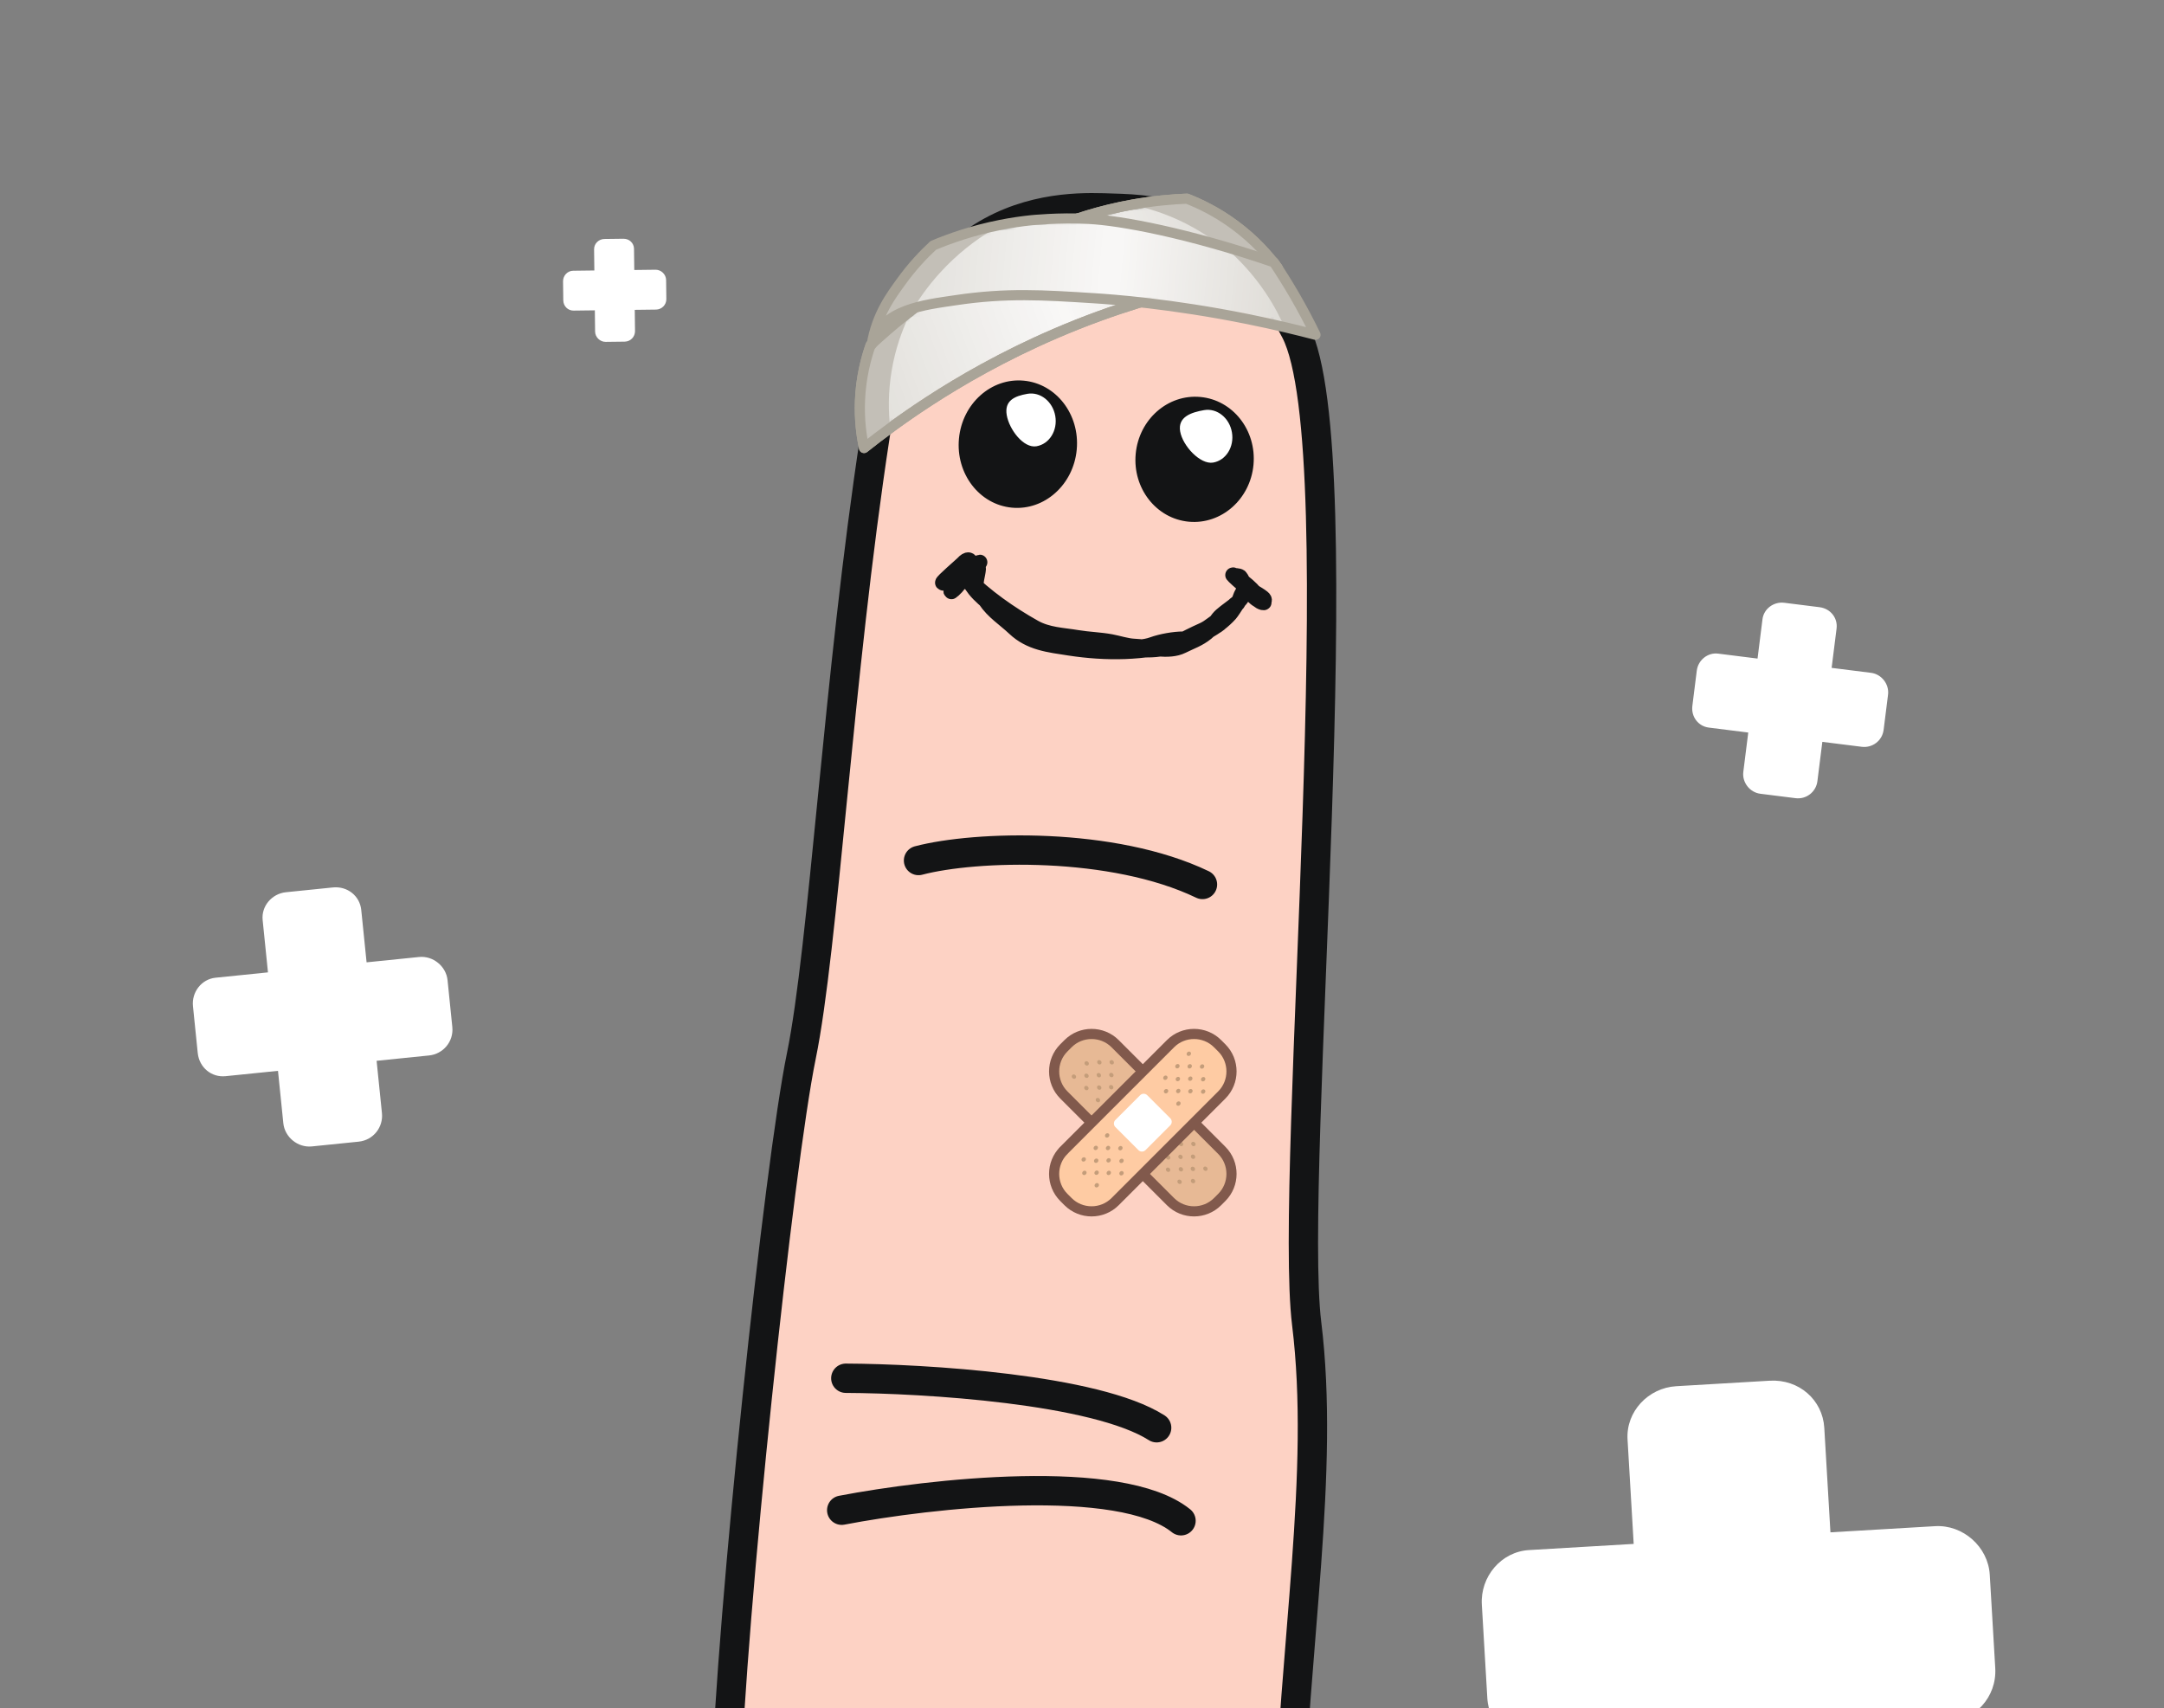 <svg width="427" height="337" viewBox="0 0 427 337" fill="none" xmlns="http://www.w3.org/2000/svg">
<rect x="0" y="0" width="427" height="337" fill="#808080" stroke="none"/>
<g clip-path="url(#clip0_494_304)">
<path fill-rule="evenodd" clip-rule="evenodd" d="M56.425 176.036L65.671 175.094C68.57 174.799 71.002 176.779 71.282 179.535L72.335 189.869L82.686 188.815C85.446 188.534 88.03 190.638 88.311 193.393L89.251 202.624C89.545 205.518 87.424 207.961 84.664 208.242L74.313 209.296L75.365 219.63C75.645 222.385 73.677 224.953 70.778 225.248L61.532 226.189C58.771 226.47 56.187 224.366 55.906 221.611L54.854 211.277L44.504 212.331C41.744 212.612 39.311 210.634 39.016 207.739L38.076 198.508C37.796 195.753 39.766 193.185 42.526 192.904L52.876 191.85L51.824 181.516C51.544 178.761 53.665 176.317 56.425 176.036Z" fill="white"/>
<path fill-rule="evenodd" clip-rule="evenodd" d="M352.077 118.927L359.024 119.799C361.201 120.073 362.652 121.937 362.392 124.008L361.417 131.772L369.193 132.748C371.267 133.009 372.808 134.99 372.548 137.06L371.677 143.995C371.404 146.169 369.434 147.604 367.36 147.343L359.584 146.367L358.609 154.13C358.349 156.2 356.47 157.752 354.292 157.479L347.345 156.606C345.272 156.346 343.73 154.364 343.99 152.294L344.965 144.531L337.189 143.554C335.116 143.294 333.664 141.43 333.938 139.256L334.808 132.321C335.068 130.251 336.949 128.699 339.022 128.959L346.798 129.936L347.773 122.172C348.033 120.102 350.003 118.667 352.077 118.927Z" fill="white"/>
<path fill-rule="evenodd" clip-rule="evenodd" d="M330.751 273.499L349.199 272.413C354.982 272.073 359.645 276.212 359.968 281.712L361.181 302.329L381.833 301.114C387.341 300.79 392.296 305.189 392.619 310.686L393.703 329.103C394.042 334.876 389.621 339.55 384.114 339.874L363.462 341.089L364.675 361.706C364.998 367.204 360.869 372.137 355.086 372.477L336.638 373.563C331.131 373.887 326.176 369.488 325.852 363.991L324.639 343.373L303.989 344.588C298.482 344.912 293.817 340.775 293.477 335L292.394 316.583C292.07 311.086 296.202 306.152 301.709 305.828L322.359 304.613L321.146 283.996C320.822 278.499 325.243 273.823 330.751 273.499Z" fill="white"/>
<path fill-rule="evenodd" clip-rule="evenodd" d="M119.268 47.148L123.011 47.102C124.185 47.088 125.089 47.969 125.103 49.085L125.154 53.269L129.345 53.217C130.462 53.203 131.423 54.14 131.437 55.255L131.483 58.992C131.497 60.164 130.559 61.068 129.441 61.082L125.251 61.133L125.302 65.316C125.316 66.432 124.434 67.391 123.261 67.406L119.518 67.451C118.4 67.465 117.439 66.528 117.425 65.413L117.374 61.23L113.184 61.281C112.067 61.295 111.162 60.414 111.147 59.242L111.101 55.505C111.088 54.39 111.97 53.431 113.087 53.417L117.277 53.365L117.226 49.182C117.212 48.067 118.151 47.162 119.268 47.148Z" fill="white"/>
<path d="M257.828 261.104C261.462 290.589 255.346 324.047 254.138 362.895L143.184 353.537C144.289 317.994 153.728 229.736 158.116 208.361C162.504 186.986 165.415 133.297 172.679 85.949C179.943 38.601 210.901 40.805 219.58 41.075C228.259 41.345 243.551 41.821 255.643 65.363C267.735 88.906 254.195 231.62 257.828 261.104Z" fill="#FDD2C4"/>
<path d="M166.085 297.965C183.425 294.643 221.092 290.409 233.037 300.047M166.894 271.928C182.337 271.994 216.223 274.041 228.23 281.696M181.242 169.781C192.473 166.82 219.593 166.014 237.271 174.506M254.138 362.895C255.346 324.047 261.462 290.589 257.828 261.104C254.195 231.62 267.735 88.906 255.643 65.363C243.551 41.821 228.259 41.345 219.58 41.075C210.901 40.805 179.943 38.601 172.679 85.949C165.415 133.297 162.504 186.986 158.116 208.361C153.728 229.736 144.289 317.994 143.184 353.537L254.138 362.895Z" stroke="#131415" stroke-width="5.789" stroke-linecap="round"/>
<mask id="mask0_494_304" style="mask-type:luminance" maskUnits="userSpaceOnUse" x="168" y="33" width="86" height="63">
<path d="M173.902 33.531L253.24 40.975L248.105 95.694L168.768 88.25L173.902 33.531Z" fill="white"/>
</mask>
<g mask="url(#mask0_494_304)">
<mask id="mask1_494_304" style="mask-type:luminance" maskUnits="userSpaceOnUse" x="169" y="39" width="84" height="50">
<path d="M170.493 88.387C169.978 85.986 169.544 82.819 169.687 79.105C169.865 74.506 170.862 70.734 171.787 68.098C180.487 60.009 188.843 54.631 195.136 51.151C201.747 47.494 210.691 42.645 223.422 40.368C227.797 39.585 231.524 39.302 234.209 39.196C236.783 40.2 240.113 41.798 243.589 44.359C247.59 47.307 250.339 50.467 252.112 52.861C248.669 53.543 243.922 54.557 238.321 55.994C229.952 58.141 220.237 60.634 208.199 65.824C197.97 70.235 189.586 75.075 183.231 79.212C178.003 82.615 173.723 85.82 170.493 88.387Z" fill="white"/>
</mask>
<g mask="url(#mask1_494_304)">
<mask id="mask2_494_304" style="mask-type:luminance" maskUnits="userSpaceOnUse" x="169" y="39" width="84" height="50">
<path d="M170.493 88.387C169.978 85.986 169.544 82.819 169.687 79.105C169.865 74.506 170.862 70.734 171.787 68.098C180.487 60.009 188.843 54.631 195.136 51.151C201.747 47.494 210.691 42.645 223.422 40.368C227.797 39.585 231.524 39.302 234.209 39.196C236.783 40.2 240.113 41.798 243.589 44.359C247.59 47.307 250.339 50.467 252.112 52.861C248.669 53.543 243.922 54.557 238.321 55.994C229.952 58.141 220.237 60.634 208.199 65.824C197.97 70.235 189.586 75.075 183.231 79.212C178.003 82.615 173.723 85.82 170.493 88.387Z" fill="white"/>
</mask>
<g mask="url(#mask2_494_304)">
<path d="M151.322 41.854L180.699 120.759L270.484 87.332L241.107 8.427L151.322 41.854Z" fill="url(#paint0_linear_494_304)"/>
</g>
</g>
</g>
<path d="M170.493 88.389C169.978 85.988 169.545 82.821 169.688 79.107C169.865 74.508 170.862 70.736 171.788 68.1C180.488 60.011 188.843 54.633 195.137 51.152C201.748 47.496 210.692 42.647 223.423 40.37C227.798 39.587 231.524 39.304 234.21 39.198C236.784 40.202 240.114 41.8 243.589 44.361C247.59 47.309 250.34 50.469 252.113 52.863C248.67 53.545 243.922 54.559 238.322 55.996C229.952 58.143 220.238 60.636 208.199 65.826C197.971 70.237 189.587 75.076 183.232 79.213C178.003 82.617 173.723 85.822 170.493 88.389Z" stroke="#A9A498" stroke-width="2.002" stroke-miterlimit="10" stroke-linejoin="round"/>
<path d="M243.204 50.485C241.311 48.756 238.759 46.745 235.495 44.914C231.367 42.599 227.528 41.373 224.642 40.695C227.611 40.242 230.58 39.789 233.549 39.335C236.102 40.334 239.499 41.979 243.015 44.705C245.9 46.943 248.031 49.261 249.542 51.171C247.429 50.942 245.317 50.714 243.204 50.485Z" fill="#C3BFB7"/>
<path d="M175.643 84.297C175.323 81.46 175.181 77.504 175.981 72.897C176.708 68.706 177.982 65.309 179.118 62.856C176.559 64.78 174.001 66.705 171.442 68.629C170.861 71.123 170.345 74.313 170.286 78.033C170.226 81.778 170.647 85.003 171.153 87.524C172.65 86.449 174.146 85.373 175.643 84.297Z" fill="#C3BFB7"/>
<path d="M170.493 88.389C169.978 85.988 169.545 82.821 169.688 79.107C169.865 74.508 170.862 70.736 171.788 68.1C180.488 60.011 188.843 54.633 195.137 51.152C201.748 47.496 210.692 42.647 223.423 40.37C227.798 39.587 231.524 39.304 234.21 39.198C236.784 40.202 240.114 41.8 243.589 44.361C247.59 47.309 250.34 50.469 252.113 52.863C248.67 53.545 243.922 54.559 238.322 55.996C229.952 58.143 220.238 60.636 208.199 65.826C197.971 70.237 189.587 75.076 183.232 79.213C178.003 82.617 173.723 85.822 170.493 88.389Z" stroke="#A9A498" stroke-width="2.002" stroke-miterlimit="10" stroke-linejoin="round"/>
<mask id="mask3_494_304" style="mask-type:luminance" maskUnits="userSpaceOnUse" x="173" y="39" width="89" height="32">
<path d="M175.697 39.474L261.333 47.509L259.151 70.765L173.515 62.73L175.697 39.474Z" fill="white"/>
</mask>
<g mask="url(#mask3_494_304)">
<mask id="mask4_494_304" style="mask-type:luminance" maskUnits="userSpaceOnUse" x="173" y="43" width="87" height="24">
<path d="M173.547 62.708C174.57 60.602 175.933 58.189 177.749 55.662C179.936 52.621 182.193 50.232 184.158 48.416C187.387 47.062 191.876 45.467 197.388 44.376C199.533 43.951 201.548 43.659 203.415 43.462C203.415 43.462 208.773 42.889 214.807 43.185C221.035 43.491 234.464 45.962 251.364 51.754C252.727 53.784 254.109 55.979 255.478 58.341C257.028 61.015 258.387 63.599 259.578 66.056C256.237 65.18 251.688 64.064 246.251 62.965C231.087 59.9 219.445 59.069 215.884 58.843C205.851 58.205 198.524 57.739 188.595 59.226C182.298 60.17 177.15 61.57 173.547 62.708Z" fill="white"/>
</mask>
<g mask="url(#mask4_494_304)">
<mask id="mask5_494_304" style="mask-type:luminance" maskUnits="userSpaceOnUse" x="173" y="43" width="87" height="24">
<path d="M173.549 62.709C174.572 60.603 175.935 58.19 177.751 55.663C179.937 52.622 182.195 50.233 184.16 48.417C187.389 47.063 191.878 45.468 197.39 44.377C199.535 43.952 201.55 43.66 203.417 43.462C203.417 43.462 208.775 42.89 214.809 43.186C221.037 43.492 234.466 45.963 251.366 51.755C252.729 53.785 254.111 55.98 255.48 58.342C257.03 61.016 258.389 63.6 259.58 66.057C256.239 65.181 251.69 64.065 246.253 62.966C231.089 59.901 219.447 59.07 215.886 58.844C205.852 58.206 198.526 57.74 188.597 59.227C182.3 60.171 177.152 61.571 173.549 62.709Z" fill="white"/>
</mask>
<g mask="url(#mask5_494_304)">
<path d="M175.75 39.243L173.548 62.709L259.14 70.74L261.342 47.274L175.75 39.243Z" fill="url(#paint1_linear_494_304)"/>
</g>
</g>
</g>
<path d="M253.734 65.192C252.802 62.983 251.498 60.395 249.663 57.676C247.178 53.995 244.513 51.25 242.309 49.303C245.294 49.979 248.279 50.656 251.264 51.332C253.886 56.212 256.507 61.092 259.128 65.972C257.33 65.712 255.532 65.452 253.734 65.192Z" fill="#C3BFB7"/>
<path d="M180.005 61.201C181.319 58.996 183.089 56.446 185.451 53.846C188.934 50.011 192.508 47.387 195.33 45.643C191.888 46.451 188.446 47.259 185.003 48.068C183.315 49.306 181.267 51.057 179.269 53.449C176.68 56.548 174.438 61.245 173.5 63.5C175.441 63.286 178.064 61.415 180.005 61.201Z" fill="#C3BFB7"/>
<path d="M172 68C173 62 175.933 58.188 177.749 55.662C179.935 52.621 182.193 50.231 184.158 48.416C187.387 47.062 191.875 45.467 197.388 44.376C199.532 43.951 201.548 43.659 203.415 43.461C203.415 43.461 208.773 42.889 214.806 43.185C221.035 43.491 234.464 45.962 251.364 51.754C252.727 53.784 254.109 55.979 255.478 58.34C257.028 61.014 258.387 63.599 259.578 66.056C256.237 65.18 251.688 64.064 246.251 62.965C231.087 59.899 219.445 59.069 215.884 58.843C205.85 58.204 198.524 57.739 188.594 59.226C182.298 60.169 174 61 172 68Z" stroke="#A9A498" stroke-width="2.002" stroke-miterlimit="10" stroke-linejoin="round"/>
<ellipse cx="11.668" cy="12.355" rx="11.668" ry="12.355" transform="matrix(-0.996 -0.092 -0.092 0.996 248.475 79.395)" fill="#131415"/>
<path d="M232.867 85.106C233.357 87.964 236.832 91.701 239.372 91.266C241.913 90.83 243.575 88.16 243.085 85.302C242.595 82.444 240.138 80.48 237.597 80.916C235.057 81.351 232.377 82.248 232.867 85.106Z" fill="white"/>
<ellipse cx="11.668" cy="12.579" rx="11.668" ry="12.579" transform="matrix(-0.996 -0.092 -0.092 0.996 213.619 76.178)" fill="#131415"/>
<path d="M198.649 81.901C199.14 84.759 201.976 88.483 204.517 88.048C207.057 87.612 208.719 84.942 208.229 82.084C207.739 79.226 205.282 77.262 202.742 77.698C200.201 78.134 198.159 79.043 198.649 81.901Z" fill="white"/>
<path fill-rule="evenodd" clip-rule="evenodd" d="M210.624 207.454L211.454 206.624C213.619 204.459 217.162 204.459 219.328 206.624L240.375 227.672C242.541 229.837 242.541 233.38 240.375 235.546L239.546 236.375C237.38 238.541 233.837 238.541 231.672 236.375L210.624 215.328C208.459 213.162 208.459 209.619 210.624 207.454Z" fill="#FECBA3"/>
<path fill-rule="evenodd" clip-rule="evenodd" d="M211.582 212.094C211.741 211.934 212.015 211.951 212.195 212.131C212.375 212.311 212.391 212.585 212.232 212.744C212.074 212.904 211.799 212.887 211.619 212.707C211.439 212.527 211.423 212.253 211.582 212.094Z" fill="#C49D7A"/>
<path fill-rule="evenodd" clip-rule="evenodd" d="M214.097 209.481C214.257 209.322 214.53 209.339 214.71 209.519C214.89 209.699 214.906 209.973 214.748 210.132C214.589 210.291 214.315 210.274 214.135 210.095C213.955 209.915 213.939 209.641 214.097 209.481Z" fill="#C49D7A"/>
<path fill-rule="evenodd" clip-rule="evenodd" d="M214.06 211.922C214.219 211.762 214.493 211.779 214.673 211.959C214.853 212.139 214.869 212.413 214.711 212.573C214.552 212.732 214.278 212.715 214.098 212.535C213.918 212.355 213.902 212.081 214.06 211.922Z" fill="#C49D7A"/>
<path fill-rule="evenodd" clip-rule="evenodd" d="M214.041 214.345C214.2 214.185 214.474 214.202 214.654 214.382C214.834 214.562 214.85 214.836 214.691 214.995C214.532 215.155 214.258 215.138 214.078 214.958C213.898 214.778 213.882 214.504 214.041 214.345Z" fill="#C49D7A"/>
<path fill-rule="evenodd" clip-rule="evenodd" d="M216.314 216.723C216.473 216.563 216.747 216.58 216.927 216.76C217.107 216.94 217.123 217.214 216.965 217.373C216.806 217.533 216.531 217.516 216.352 217.336C216.172 217.156 216.156 216.882 216.314 216.723Z" fill="#C49D7A"/>
<path fill-rule="evenodd" clip-rule="evenodd" d="M216.57 214.258C216.729 214.098 217.003 214.115 217.183 214.295C217.363 214.475 217.379 214.749 217.221 214.908C217.061 215.068 216.787 215.051 216.607 214.871C216.427 214.691 216.411 214.417 216.57 214.258Z" fill="#C49D7A"/>
<path fill-rule="evenodd" clip-rule="evenodd" d="M216.496 211.811C216.655 211.652 216.929 211.669 217.109 211.849C217.289 212.029 217.305 212.303 217.146 212.462C216.987 212.622 216.713 212.605 216.533 212.425C216.353 212.245 216.337 211.971 216.496 211.811Z" fill="#C49D7A"/>
<path fill-rule="evenodd" clip-rule="evenodd" d="M216.599 209.264C216.758 209.104 217.032 209.121 217.212 209.301C217.392 209.481 217.408 209.755 217.25 209.914C217.091 210.074 216.817 210.057 216.637 209.877C216.457 209.697 216.441 209.423 216.599 209.264Z" fill="#C49D7A"/>
<path fill-rule="evenodd" clip-rule="evenodd" d="M219.041 209.265C219.2 209.105 219.474 209.122 219.654 209.302C219.834 209.482 219.85 209.756 219.691 209.915C219.533 210.075 219.258 210.058 219.078 209.878C218.898 209.698 218.882 209.424 219.041 209.265Z" fill="#C49D7A"/>
<path fill-rule="evenodd" clip-rule="evenodd" d="M218.972 211.777C219.132 211.618 219.405 211.635 219.585 211.815C219.765 211.995 219.781 212.269 219.623 212.428C219.464 212.587 219.19 212.57 219.01 212.39C218.83 212.21 218.814 211.937 218.972 211.777Z" fill="#C49D7A"/>
<path fill-rule="evenodd" clip-rule="evenodd" d="M218.933 214.18C219.092 214.02 219.366 214.037 219.546 214.217C219.726 214.397 219.742 214.671 219.584 214.83C219.425 214.99 219.151 214.973 218.971 214.793C218.791 214.613 218.775 214.339 218.933 214.18Z" fill="#C49D7A"/>
<path fill-rule="evenodd" clip-rule="evenodd" d="M218.97 216.588C219.13 216.428 219.403 216.445 219.583 216.625C219.763 216.805 219.779 217.079 219.621 217.239C219.463 217.398 219.188 217.381 219.008 217.201C218.828 217.021 218.812 216.747 218.97 216.588Z" fill="#C49D7A"/>
<path fill-rule="evenodd" clip-rule="evenodd" d="M221.412 214.145C221.571 213.986 221.845 214.003 222.025 214.183C222.205 214.363 222.221 214.637 222.062 214.796C221.903 214.956 221.629 214.939 221.449 214.759C221.269 214.579 221.253 214.305 221.412 214.145Z" fill="#C49D7A"/>
<path fill-rule="evenodd" clip-rule="evenodd" d="M227.695 228.211C227.854 228.051 228.128 228.068 228.308 228.248C228.488 228.428 228.504 228.702 228.346 228.862C228.187 229.021 227.912 229.004 227.732 228.824C227.552 228.644 227.536 228.37 227.695 228.211Z" fill="#C49D7A"/>
<path fill-rule="evenodd" clip-rule="evenodd" d="M230.21 225.598C230.37 225.438 230.644 225.455 230.824 225.635C231.004 225.815 231.02 226.089 230.861 226.248C230.702 226.408 230.428 226.391 230.248 226.211C230.068 226.031 230.052 225.757 230.21 225.598Z" fill="#C49D7A"/>
<path fill-rule="evenodd" clip-rule="evenodd" d="M230.173 228.038C230.333 227.879 230.607 227.896 230.787 228.076C230.966 228.255 230.983 228.529 230.824 228.689C230.665 228.848 230.391 228.831 230.211 228.651C230.031 228.471 230.015 228.197 230.173 228.038Z" fill="#C49D7A"/>
<path fill-rule="evenodd" clip-rule="evenodd" d="M230.156 230.461C230.315 230.301 230.589 230.318 230.769 230.498C230.949 230.678 230.965 230.952 230.807 231.112C230.648 231.271 230.373 231.254 230.193 231.074C230.013 230.894 229.997 230.62 230.156 230.461Z" fill="#C49D7A"/>
<path fill-rule="evenodd" clip-rule="evenodd" d="M232.427 232.839C232.587 232.679 232.861 232.696 233.04 232.876C233.22 233.056 233.236 233.33 233.078 233.49C232.919 233.649 232.645 233.632 232.465 233.452C232.285 233.272 232.269 232.998 232.427 232.839Z" fill="#C49D7A"/>
<path fill-rule="evenodd" clip-rule="evenodd" d="M232.685 230.374C232.844 230.215 233.118 230.232 233.298 230.411C233.478 230.591 233.494 230.865 233.336 231.025C233.177 231.184 232.903 231.167 232.723 230.987C232.543 230.807 232.527 230.533 232.685 230.374Z" fill="#C49D7A"/>
<path fill-rule="evenodd" clip-rule="evenodd" d="M232.609 227.928C232.768 227.768 233.042 227.785 233.222 227.965C233.402 228.145 233.418 228.419 233.26 228.578C233.1 228.738 232.826 228.721 232.646 228.541C232.467 228.361 232.45 228.087 232.609 227.928Z" fill="#C49D7A"/>
<path fill-rule="evenodd" clip-rule="evenodd" d="M232.712 225.38C232.872 225.22 233.146 225.237 233.326 225.417C233.506 225.597 233.522 225.871 233.363 226.031C233.205 226.19 232.93 226.173 232.75 225.993C232.57 225.813 232.554 225.539 232.712 225.38Z" fill="#C49D7A"/>
<path fill-rule="evenodd" clip-rule="evenodd" d="M235.156 225.381C235.315 225.221 235.589 225.238 235.769 225.418C235.949 225.598 235.965 225.872 235.807 226.032C235.648 226.191 235.373 226.174 235.193 225.994C235.013 225.814 234.997 225.54 235.156 225.381Z" fill="#C49D7A"/>
<path fill-rule="evenodd" clip-rule="evenodd" d="M235.085 227.893C235.245 227.734 235.519 227.751 235.699 227.931C235.879 228.111 235.895 228.385 235.736 228.544C235.578 228.704 235.303 228.687 235.123 228.507C234.943 228.327 234.927 228.053 235.085 227.893Z" fill="#C49D7A"/>
<path fill-rule="evenodd" clip-rule="evenodd" d="M235.048 230.296C235.208 230.136 235.482 230.153 235.662 230.333C235.841 230.513 235.858 230.787 235.699 230.947C235.54 231.106 235.266 231.089 235.086 230.909C234.906 230.729 234.89 230.455 235.048 230.296Z" fill="#C49D7A"/>
<path fill-rule="evenodd" clip-rule="evenodd" d="M235.084 232.704C235.243 232.545 235.517 232.562 235.697 232.742C235.877 232.922 235.893 233.195 235.734 233.355C235.575 233.514 235.301 233.497 235.121 233.317C234.941 233.137 234.925 232.863 235.084 232.704Z" fill="#C49D7A"/>
<path fill-rule="evenodd" clip-rule="evenodd" d="M237.527 230.262C237.686 230.102 237.96 230.119 238.14 230.299C238.319 230.479 238.336 230.753 238.178 230.912C238.018 231.071 237.744 231.055 237.564 230.875C237.385 230.695 237.368 230.421 237.527 230.262Z" fill="#C49D7A"/>
<path fill-rule="evenodd" clip-rule="evenodd" d="M220.084 220.631L224.631 216.084C225.016 215.699 225.646 215.699 226.031 216.084L230.917 220.97C231.302 221.354 231.302 221.985 230.917 222.37L226.37 226.917C225.985 227.302 225.354 227.302 224.97 226.917L220.084 222.031C219.699 221.646 219.699 221.016 220.084 220.631Z" fill="#FFF8E1"/>
<path d="M210.747 205.917L209.917 206.747C207.361 209.303 207.361 213.479 209.917 216.035L230.965 237.083C233.52 239.639 237.697 239.639 240.253 237.083L241.083 236.253C243.639 233.697 243.639 229.52 241.083 226.965L220.035 205.917C217.479 203.361 213.303 203.361 210.747 205.917Z" fill="#E7B995" stroke="#81594C" stroke-width="2"/>
<path fill-rule="evenodd" clip-rule="evenodd" d="M211.582 212.094C211.741 211.934 212.015 211.951 212.195 212.131C212.375 212.311 212.391 212.585 212.232 212.744C212.074 212.904 211.799 212.887 211.619 212.707C211.439 212.527 211.423 212.253 211.582 212.094Z" fill="#C49D7A"/>
<path fill-rule="evenodd" clip-rule="evenodd" d="M214.097 209.481C214.257 209.322 214.53 209.339 214.71 209.519C214.89 209.699 214.906 209.973 214.748 210.132C214.589 210.291 214.315 210.274 214.135 210.095C213.955 209.915 213.939 209.641 214.097 209.481Z" fill="#C49D7A"/>
<path fill-rule="evenodd" clip-rule="evenodd" d="M214.06 211.922C214.219 211.762 214.493 211.779 214.673 211.959C214.853 212.139 214.869 212.413 214.711 212.573C214.552 212.732 214.278 212.715 214.098 212.535C213.918 212.355 213.902 212.081 214.06 211.922Z" fill="#C49D7A"/>
<path fill-rule="evenodd" clip-rule="evenodd" d="M214.041 214.345C214.2 214.185 214.474 214.202 214.654 214.382C214.834 214.562 214.85 214.836 214.691 214.995C214.532 215.155 214.258 215.138 214.078 214.958C213.898 214.778 213.882 214.504 214.041 214.345Z" fill="#C49D7A"/>
<path fill-rule="evenodd" clip-rule="evenodd" d="M216.314 216.723C216.473 216.563 216.747 216.58 216.927 216.76C217.107 216.94 217.123 217.214 216.965 217.373C216.806 217.533 216.531 217.516 216.352 217.336C216.172 217.156 216.156 216.882 216.314 216.723Z" fill="#C49D7A"/>
<path fill-rule="evenodd" clip-rule="evenodd" d="M216.57 214.258C216.729 214.098 217.003 214.115 217.183 214.295C217.363 214.475 217.379 214.749 217.221 214.908C217.061 215.068 216.787 215.051 216.607 214.871C216.427 214.691 216.411 214.417 216.57 214.258Z" fill="#C49D7A"/>
<path fill-rule="evenodd" clip-rule="evenodd" d="M216.496 211.811C216.655 211.652 216.929 211.669 217.109 211.849C217.289 212.029 217.305 212.303 217.146 212.462C216.987 212.622 216.713 212.605 216.533 212.425C216.353 212.245 216.337 211.971 216.496 211.811Z" fill="#C49D7A"/>
<path fill-rule="evenodd" clip-rule="evenodd" d="M216.599 209.264C216.758 209.104 217.032 209.121 217.212 209.301C217.392 209.481 217.408 209.755 217.25 209.914C217.091 210.074 216.817 210.057 216.637 209.877C216.457 209.697 216.441 209.423 216.599 209.264Z" fill="#C49D7A"/>
<path fill-rule="evenodd" clip-rule="evenodd" d="M219.041 209.265C219.2 209.105 219.474 209.122 219.654 209.302C219.834 209.482 219.85 209.756 219.691 209.915C219.533 210.075 219.258 210.058 219.078 209.878C218.898 209.698 218.882 209.424 219.041 209.265Z" fill="#C49D7A"/>
<path fill-rule="evenodd" clip-rule="evenodd" d="M218.972 211.777C219.132 211.618 219.405 211.635 219.585 211.815C219.765 211.995 219.781 212.269 219.623 212.428C219.464 212.587 219.19 212.57 219.01 212.39C218.83 212.21 218.814 211.937 218.972 211.777Z" fill="#C49D7A"/>
<path fill-rule="evenodd" clip-rule="evenodd" d="M218.933 214.18C219.092 214.02 219.366 214.037 219.546 214.217C219.726 214.397 219.742 214.671 219.584 214.83C219.425 214.99 219.151 214.973 218.971 214.793C218.791 214.613 218.775 214.339 218.933 214.18Z" fill="#C49D7A"/>
<path fill-rule="evenodd" clip-rule="evenodd" d="M218.97 216.588C219.13 216.428 219.403 216.445 219.583 216.625C219.763 216.805 219.779 217.079 219.621 217.239C219.463 217.398 219.188 217.381 219.008 217.201C218.828 217.021 218.812 216.747 218.97 216.588Z" fill="#C49D7A"/>
<path fill-rule="evenodd" clip-rule="evenodd" d="M221.412 214.145C221.571 213.986 221.845 214.003 222.025 214.183C222.205 214.363 222.221 214.637 222.062 214.796C221.903 214.956 221.629 214.939 221.449 214.759C221.269 214.579 221.253 214.305 221.412 214.145Z" fill="#C49D7A"/>
<path fill-rule="evenodd" clip-rule="evenodd" d="M227.695 228.211C227.854 228.051 228.128 228.068 228.308 228.248C228.488 228.428 228.504 228.702 228.346 228.862C228.187 229.021 227.912 229.004 227.732 228.824C227.552 228.644 227.536 228.37 227.695 228.211Z" fill="#C49D7A"/>
<path fill-rule="evenodd" clip-rule="evenodd" d="M230.21 225.598C230.37 225.438 230.644 225.455 230.824 225.635C231.004 225.815 231.02 226.089 230.861 226.248C230.702 226.408 230.428 226.391 230.248 226.211C230.068 226.031 230.052 225.757 230.21 225.598Z" fill="#C49D7A"/>
<path fill-rule="evenodd" clip-rule="evenodd" d="M230.173 228.038C230.333 227.879 230.607 227.896 230.787 228.076C230.966 228.255 230.983 228.529 230.824 228.689C230.665 228.848 230.391 228.831 230.211 228.651C230.031 228.471 230.015 228.197 230.173 228.038Z" fill="#C49D7A"/>
<path fill-rule="evenodd" clip-rule="evenodd" d="M230.156 230.461C230.315 230.301 230.589 230.318 230.769 230.498C230.949 230.678 230.965 230.952 230.807 231.112C230.648 231.271 230.373 231.254 230.193 231.074C230.013 230.894 229.997 230.62 230.156 230.461Z" fill="#C49D7A"/>
<path fill-rule="evenodd" clip-rule="evenodd" d="M232.427 232.839C232.587 232.679 232.861 232.696 233.04 232.876C233.22 233.056 233.236 233.33 233.078 233.49C232.919 233.649 232.645 233.632 232.465 233.452C232.285 233.272 232.269 232.998 232.427 232.839Z" fill="#C49D7A"/>
<path fill-rule="evenodd" clip-rule="evenodd" d="M232.685 230.374C232.844 230.215 233.118 230.232 233.298 230.411C233.478 230.591 233.494 230.865 233.336 231.025C233.177 231.184 232.903 231.167 232.723 230.987C232.543 230.807 232.527 230.533 232.685 230.374Z" fill="#C49D7A"/>
<path fill-rule="evenodd" clip-rule="evenodd" d="M232.609 227.928C232.768 227.768 233.042 227.785 233.222 227.965C233.402 228.145 233.418 228.419 233.26 228.578C233.1 228.738 232.826 228.721 232.646 228.541C232.467 228.361 232.45 228.087 232.609 227.928Z" fill="#C49D7A"/>
<path fill-rule="evenodd" clip-rule="evenodd" d="M232.712 225.38C232.872 225.22 233.146 225.237 233.326 225.417C233.506 225.597 233.522 225.871 233.363 226.031C233.205 226.19 232.93 226.173 232.75 225.993C232.57 225.813 232.554 225.539 232.712 225.38Z" fill="#C49D7A"/>
<path fill-rule="evenodd" clip-rule="evenodd" d="M235.156 225.381C235.315 225.221 235.589 225.238 235.769 225.418C235.949 225.598 235.965 225.872 235.807 226.032C235.648 226.191 235.373 226.174 235.193 225.994C235.013 225.814 234.997 225.54 235.156 225.381Z" fill="#C49D7A"/>
<path fill-rule="evenodd" clip-rule="evenodd" d="M235.085 227.893C235.245 227.734 235.519 227.751 235.699 227.931C235.879 228.111 235.895 228.385 235.736 228.544C235.578 228.704 235.303 228.687 235.123 228.507C234.943 228.327 234.927 228.053 235.085 227.893Z" fill="#C49D7A"/>
<path fill-rule="evenodd" clip-rule="evenodd" d="M235.048 230.296C235.208 230.136 235.482 230.153 235.662 230.333C235.841 230.513 235.858 230.787 235.699 230.947C235.54 231.106 235.266 231.089 235.086 230.909C234.906 230.729 234.89 230.455 235.048 230.296Z" fill="#C49D7A"/>
<path fill-rule="evenodd" clip-rule="evenodd" d="M235.084 232.704C235.243 232.545 235.517 232.562 235.697 232.742C235.877 232.922 235.893 233.195 235.734 233.355C235.575 233.514 235.301 233.497 235.121 233.317C234.941 233.137 234.925 232.863 235.084 232.704Z" fill="#C49D7A"/>
<path fill-rule="evenodd" clip-rule="evenodd" d="M237.527 230.262C237.686 230.102 237.96 230.119 238.14 230.299C238.319 230.479 238.336 230.753 238.178 230.912C238.018 231.071 237.744 231.055 237.564 230.875C237.385 230.695 237.368 230.421 237.527 230.262Z" fill="#C49D7A"/>
<path fill-rule="evenodd" clip-rule="evenodd" d="M220.084 220.631L224.631 216.084C225.016 215.699 225.646 215.699 226.031 216.084L230.917 220.97C231.302 221.354 231.302 221.985 230.917 222.37L226.37 226.917C225.985 227.302 225.354 227.302 224.97 226.917L220.084 222.031C219.699 221.646 219.699 221.016 220.084 220.631Z" fill="#FFF8E1"/>
<path d="M209.917 226.964L209.917 226.965C207.361 229.52 207.361 233.697 209.917 236.253L210.747 237.083C213.303 239.639 217.479 239.639 220.035 237.083L241.083 216.035C243.639 213.479 243.639 209.303 241.083 206.747L240.253 205.917C237.697 203.361 233.521 203.361 230.965 205.917C230.965 205.917 230.965 205.917 230.965 205.917L209.917 226.964Z" fill="#FECBA3" stroke="#81594C" stroke-width="2"/>
<path fill-rule="evenodd" clip-rule="evenodd" d="M234.905 207.58C235.064 207.739 235.047 208.013 234.867 208.193C234.687 208.373 234.413 208.389 234.254 208.23C234.094 208.072 234.111 207.797 234.291 207.617C234.471 207.437 234.745 207.421 234.905 207.58Z" fill="#C49D7A"/>
<path fill-rule="evenodd" clip-rule="evenodd" d="M237.52 210.094C237.679 210.254 237.662 210.528 237.482 210.707C237.302 210.887 237.028 210.903 236.869 210.745C236.71 210.586 236.727 210.312 236.907 210.132C237.087 209.952 237.36 209.936 237.52 210.094Z" fill="#C49D7A"/>
<path fill-rule="evenodd" clip-rule="evenodd" d="M235.078 210.058C235.238 210.217 235.221 210.491 235.041 210.671C234.861 210.851 234.587 210.867 234.428 210.709C234.268 210.55 234.285 210.276 234.465 210.096C234.645 209.916 234.919 209.9 235.078 210.058Z" fill="#C49D7A"/>
<path fill-rule="evenodd" clip-rule="evenodd" d="M232.655 210.039C232.814 210.198 232.797 210.472 232.617 210.652C232.437 210.832 232.163 210.848 232.004 210.689C231.844 210.53 231.861 210.256 232.041 210.076C232.221 209.896 232.495 209.88 232.655 210.039Z" fill="#C49D7A"/>
<path fill-rule="evenodd" clip-rule="evenodd" d="M230.278 212.312C230.437 212.47 230.42 212.745 230.24 212.925C230.06 213.105 229.786 213.121 229.627 212.963C229.467 212.803 229.484 212.53 229.664 212.35C229.844 212.17 230.118 212.154 230.278 212.312Z" fill="#C49D7A"/>
<path fill-rule="evenodd" clip-rule="evenodd" d="M232.742 212.569C232.901 212.728 232.884 213.002 232.705 213.182C232.525 213.362 232.251 213.378 232.091 213.22C231.933 213.06 231.949 212.786 232.129 212.606C232.309 212.427 232.583 212.41 232.742 212.569Z" fill="#C49D7A"/>
<path fill-rule="evenodd" clip-rule="evenodd" d="M235.19 212.494C235.349 212.653 235.332 212.927 235.152 213.107C234.973 213.287 234.698 213.303 234.539 213.144C234.38 212.985 234.397 212.711 234.577 212.531C234.756 212.351 235.03 212.335 235.19 212.494Z" fill="#C49D7A"/>
<path fill-rule="evenodd" clip-rule="evenodd" d="M237.737 212.597C237.896 212.757 237.879 213.03 237.699 213.21C237.519 213.39 237.245 213.406 237.086 213.248C236.926 213.089 236.943 212.815 237.123 212.635C237.303 212.455 237.577 212.439 237.737 212.597Z" fill="#C49D7A"/>
<path fill-rule="evenodd" clip-rule="evenodd" d="M237.737 215.04C237.896 215.199 237.879 215.473 237.699 215.653C237.519 215.833 237.245 215.849 237.086 215.69C236.926 215.531 236.943 215.257 237.123 215.077C237.303 214.897 237.577 214.881 237.737 215.04Z" fill="#C49D7A"/>
<path fill-rule="evenodd" clip-rule="evenodd" d="M235.223 214.97C235.382 215.129 235.365 215.403 235.185 215.583C235.005 215.763 234.731 215.779 234.572 215.621C234.413 215.462 234.43 215.188 234.61 215.008C234.79 214.828 235.064 214.812 235.223 214.97Z" fill="#C49D7A"/>
<path fill-rule="evenodd" clip-rule="evenodd" d="M232.821 214.932C232.98 215.091 232.963 215.365 232.783 215.545C232.603 215.725 232.329 215.741 232.17 215.583C232.01 215.424 232.027 215.15 232.207 214.97C232.387 214.79 232.661 214.774 232.821 214.932Z" fill="#C49D7A"/>
<path fill-rule="evenodd" clip-rule="evenodd" d="M230.412 214.968C230.572 215.127 230.555 215.402 230.375 215.581C230.195 215.761 229.921 215.778 229.762 215.619C229.602 215.46 229.619 215.186 229.799 215.006C229.979 214.826 230.253 214.81 230.412 214.968Z" fill="#C49D7A"/>
<path fill-rule="evenodd" clip-rule="evenodd" d="M232.854 217.41C233.013 217.569 232.996 217.843 232.816 218.023C232.636 218.203 232.362 218.219 232.203 218.06C232.044 217.902 232.061 217.627 232.241 217.447C232.421 217.267 232.694 217.251 232.854 217.41Z" fill="#C49D7A"/>
<path fill-rule="evenodd" clip-rule="evenodd" d="M218.791 223.695C218.95 223.854 218.934 224.128 218.754 224.308C218.574 224.488 218.3 224.504 218.141 224.346C217.981 224.187 217.998 223.912 218.178 223.732C218.358 223.552 218.632 223.536 218.791 223.695Z" fill="#C49D7A"/>
<path fill-rule="evenodd" clip-rule="evenodd" d="M221.403 226.209C221.562 226.369 221.545 226.643 221.365 226.823C221.185 227.003 220.911 227.019 220.752 226.86C220.592 226.701 220.609 226.427 220.789 226.247C220.969 226.067 221.243 226.051 221.403 226.209Z" fill="#C49D7A"/>
<path fill-rule="evenodd" clip-rule="evenodd" d="M218.963 226.173C219.123 226.333 219.106 226.607 218.926 226.787C218.746 226.966 218.472 226.983 218.312 226.824C218.153 226.665 218.17 226.391 218.35 226.211C218.53 226.031 218.804 226.015 218.963 226.173Z" fill="#C49D7A"/>
<path fill-rule="evenodd" clip-rule="evenodd" d="M216.539 226.155C216.698 226.314 216.682 226.588 216.502 226.768C216.322 226.948 216.048 226.964 215.889 226.806C215.729 226.646 215.746 226.372 215.926 226.192C216.106 226.012 216.38 225.996 216.539 226.155Z" fill="#C49D7A"/>
<path fill-rule="evenodd" clip-rule="evenodd" d="M214.162 228.428C214.322 228.588 214.305 228.861 214.125 229.041C213.945 229.221 213.671 229.237 213.512 229.079C213.352 228.92 213.369 228.646 213.549 228.466C213.729 228.286 214.003 228.27 214.162 228.428Z" fill="#C49D7A"/>
<path fill-rule="evenodd" clip-rule="evenodd" d="M216.627 228.685C216.787 228.844 216.77 229.118 216.59 229.298C216.41 229.478 216.136 229.494 215.976 229.336C215.817 229.177 215.834 228.903 216.014 228.723C216.194 228.543 216.468 228.527 216.627 228.685Z" fill="#C49D7A"/>
<path fill-rule="evenodd" clip-rule="evenodd" d="M219.073 228.61C219.232 228.769 219.215 229.043 219.035 229.223C218.855 229.403 218.581 229.419 218.422 229.261C218.262 229.102 218.279 228.827 218.459 228.647C218.639 228.468 218.913 228.451 219.073 228.61Z" fill="#C49D7A"/>
<path fill-rule="evenodd" clip-rule="evenodd" d="M221.621 228.713C221.781 228.873 221.764 229.147 221.584 229.327C221.404 229.507 221.13 229.523 220.971 229.364C220.811 229.205 220.828 228.931 221.008 228.751C221.188 228.571 221.462 228.555 221.621 228.713Z" fill="#C49D7A"/>
<path fill-rule="evenodd" clip-rule="evenodd" d="M221.619 231.156C221.779 231.315 221.762 231.589 221.582 231.769C221.402 231.949 221.128 231.965 220.969 231.807C220.809 231.648 220.826 231.373 221.006 231.193C221.186 231.013 221.46 230.997 221.619 231.156Z" fill="#C49D7A"/>
<path fill-rule="evenodd" clip-rule="evenodd" d="M219.108 231.086C219.267 231.246 219.25 231.52 219.07 231.7C218.89 231.88 218.616 231.896 218.457 231.737C218.298 231.578 218.315 231.304 218.495 231.124C218.674 230.944 218.948 230.928 219.108 231.086Z" fill="#C49D7A"/>
<path fill-rule="evenodd" clip-rule="evenodd" d="M216.705 231.048C216.865 231.208 216.848 231.482 216.668 231.662C216.488 231.841 216.214 231.858 216.055 231.699C215.895 231.54 215.912 231.266 216.092 231.086C216.272 230.906 216.546 230.89 216.705 231.048Z" fill="#C49D7A"/>
<path fill-rule="evenodd" clip-rule="evenodd" d="M214.295 231.084C214.455 231.243 214.438 231.517 214.258 231.697C214.078 231.876 213.804 231.893 213.644 231.734C213.485 231.575 213.502 231.301 213.682 231.121C213.862 230.941 214.136 230.925 214.295 231.084Z" fill="#C49D7A"/>
<path fill-rule="evenodd" clip-rule="evenodd" d="M216.739 233.526C216.898 233.685 216.881 233.959 216.701 234.139C216.521 234.319 216.247 234.335 216.088 234.177C215.928 234.018 215.945 233.743 216.125 233.563C216.305 233.384 216.579 233.367 216.739 233.526Z" fill="#C49D7A"/>
<path fill-rule="evenodd" clip-rule="evenodd" d="M226.37 216.084L230.917 220.631C231.302 221.016 231.302 221.646 230.917 222.031L226.031 226.917C225.646 227.302 225.016 227.302 224.631 226.917L220.084 222.37C219.699 221.985 219.699 221.354 220.084 220.97L224.97 216.084C225.354 215.699 225.985 215.699 226.37 216.084Z" fill="white"/>
<path d="M190.199 113.982C190.908 114.071 191.869 115.713 192.336 116.297C193.38 117.602 194.641 118.583 195.898 119.661C197.346 120.902 199.701 121.609 201.319 122.688C202.699 123.608 204.05 124.683 205.514 125.458C211.728 128.748 218.474 128.228 225.459 128.228C227.837 128.228 229.951 128.146 232.048 126.982C233.792 126.013 235.54 125.133 237.39 124.311C238.736 123.712 239.799 122.562 241.129 121.897C242.435 121.244 242.796 119.941 243.979 119.245C244.694 118.824 244.776 116.805 245.562 116.693C245.64 116.682 243.232 120.55 242.732 121.105C240.101 124.028 236.647 125.608 232.76 126.804C225.896 128.916 218.165 128.949 211.034 127.852C206.952 127.224 203.239 126.851 200.172 123.954C198.178 122.072 195.997 120.75 194.453 118.434C193.332 116.751 189.125 112.354 190.556 113.784C194.512 117.74 199.254 121.067 204.07 123.776C206.741 125.279 209.651 125.317 212.637 125.814C214.824 126.179 217.037 126.22 219.226 126.626C220.619 126.883 222.383 127.465 223.757 127.516C226.572 127.62 230.605 128.782 233.294 127.437C235.001 126.583 236.524 126.12 238.082 124.845C239.01 124.086 239.686 122.909 240.417 121.996C241.666 120.434 245.403 118.746 245.403 116.831C245.403 115.601 245.442 114.742 244.691 113.804C244.517 113.587 243.204 113.483 243.623 113.705C244.819 114.338 246.034 115.325 246.986 116.277C247.683 116.974 248.348 118.062 249.143 118.592C249.961 119.138 248.664 118.907 248.253 118.335C247.183 116.849 245.588 115.628 244.256 114.417C241.715 112.108 244.725 114.456 245.581 115.407C246.477 116.402 248.083 117.052 249.143 117.9C249.73 118.369 249.479 118.746 248.787 118.592C247.97 118.411 247.403 117.73 246.828 117.187C245.243 115.691 245.176 118.273 243.979 119.047C243.197 119.553 242.285 120.883 241.842 121.659C240.977 123.173 239.446 123.945 237.924 124.489C236.596 124.963 234.8 126.091 233.472 126.091C231.694 126.091 229.148 126.538 227.437 127.16C223.975 128.419 219.13 127.283 215.566 127.16C212.105 127.04 209.29 125.407 206.048 124.686C203.151 124.043 200.989 123.381 198.747 121.263C197.323 119.919 193.287 118.288 192.712 116.277C192.328 114.931 192.97 113.457 193.049 112.201C193.097 111.429 191.811 113.166 191.09 113.448C190.359 113.734 186.594 115.495 186.005 114.971C185.816 114.804 189.714 111.467 190.002 111.153C191.904 109.078 191.973 112.277 190.892 113.448C190.55 113.818 187.898 116.801 188.142 116.04C188.578 114.676 190.171 113.903 191.09 112.914C191.329 112.656 193.073 110.935 193.326 110.935C193.476 110.935 189.368 114.89 189.052 115.407C188.738 115.92 187.392 117.134 187.726 116.633C188.07 116.118 188.424 115.576 188.775 115.05" stroke="#131415" stroke-width="3" stroke-linecap="round"/>
</g>
<defs>
<linearGradient id="paint0_linear_494_304" x1="164.026" y1="75.977" x2="253.812" y2="42.549" gradientUnits="userSpaceOnUse">
<stop stop-color="#E0DED9"/>
<stop offset="0.031" stop-color="#E0DED9"/>
<stop offset="0.047" stop-color="#E1DFDA"/>
<stop offset="0.062" stop-color="#E2E0DB"/>
<stop offset="0.078" stop-color="#E3E1DC"/>
<stop offset="0.094" stop-color="#E4E2DD"/>
<stop offset="0.109" stop-color="#E4E3DE"/>
<stop offset="0.125" stop-color="#E5E3DF"/>
<stop offset="0.141" stop-color="#E6E4E0"/>
<stop offset="0.156" stop-color="#E7E5E1"/>
<stop offset="0.172" stop-color="#E8E6E2"/>
<stop offset="0.188" stop-color="#E8E7E3"/>
<stop offset="0.203" stop-color="#E9E8E4"/>
<stop offset="0.219" stop-color="#EAE8E5"/>
<stop offset="0.234" stop-color="#EBE9E6"/>
<stop offset="0.25" stop-color="#ECEAE7"/>
<stop offset="0.266" stop-color="#ECEBE8"/>
<stop offset="0.281" stop-color="#EDECE9"/>
<stop offset="0.297" stop-color="#EEEDEA"/>
<stop offset="0.312" stop-color="#EFEEEB"/>
<stop offset="0.328" stop-color="#F0EEEC"/>
<stop offset="0.344" stop-color="#F1EFED"/>
<stop offset="0.359" stop-color="#F1F0EE"/>
<stop offset="0.375" stop-color="#F2F1EF"/>
<stop offset="0.391" stop-color="#F3F2F0"/>
<stop offset="0.406" stop-color="#F4F3F1"/>
<stop offset="0.422" stop-color="#F5F3F2"/>
<stop offset="0.438" stop-color="#F5F4F3"/>
<stop offset="0.453" stop-color="#F6F5F4"/>
<stop offset="0.469" stop-color="#F7F6F5"/>
<stop offset="0.484" stop-color="#F8F7F6"/>
<stop offset="0.5" stop-color="#F9F8F6"/>
<stop offset="0.508" stop-color="#F9F8F6"/>
<stop offset="0.516" stop-color="#F8F7F6"/>
<stop offset="0.523" stop-color="#F7F6F5"/>
<stop offset="0.531" stop-color="#F7F6F4"/>
<stop offset="0.539" stop-color="#F6F5F4"/>
<stop offset="0.547" stop-color="#F6F5F3"/>
<stop offset="0.555" stop-color="#F5F4F2"/>
<stop offset="0.562" stop-color="#F5F3F2"/>
<stop offset="0.57" stop-color="#F4F3F1"/>
<stop offset="0.578" stop-color="#F4F2F0"/>
<stop offset="0.586" stop-color="#F3F2F0"/>
<stop offset="0.594" stop-color="#F2F1EF"/>
<stop offset="0.602" stop-color="#F2F0EE"/>
<stop offset="0.609" stop-color="#F1F0EE"/>
<stop offset="0.617" stop-color="#F1EFED"/>
<stop offset="0.625" stop-color="#F0EFEC"/>
<stop offset="0.633" stop-color="#F0EEEC"/>
<stop offset="0.641" stop-color="#EFEDEB"/>
<stop offset="0.648" stop-color="#EFEDEA"/>
<stop offset="0.656" stop-color="#EEECEA"/>
<stop offset="0.664" stop-color="#EDECE9"/>
<stop offset="0.672" stop-color="#EDEBE8"/>
<stop offset="0.68" stop-color="#ECEAE7"/>
<stop offset="0.688" stop-color="#ECEAE7"/>
<stop offset="0.695" stop-color="#EBE9E6"/>
<stop offset="0.703" stop-color="#EBE9E5"/>
<stop offset="0.711" stop-color="#EAE8E5"/>
<stop offset="0.719" stop-color="#E9E8E4"/>
<stop offset="0.727" stop-color="#E9E7E3"/>
<stop offset="0.734" stop-color="#E8E6E3"/>
<stop offset="0.742" stop-color="#E8E6E2"/>
<stop offset="0.75" stop-color="#E7E5E1"/>
<stop offset="0.758" stop-color="#E7E5E1"/>
<stop offset="0.766" stop-color="#E6E4E0"/>
<stop offset="0.773" stop-color="#E6E3DF"/>
<stop offset="0.781" stop-color="#E5E3DF"/>
<stop offset="0.789" stop-color="#E4E2DE"/>
<stop offset="0.797" stop-color="#E4E2DD"/>
<stop offset="0.805" stop-color="#E3E1DD"/>
<stop offset="0.812" stop-color="#E3E0DC"/>
<stop offset="0.82" stop-color="#E2E0DB"/>
<stop offset="0.828" stop-color="#E2DFDB"/>
<stop offset="0.836" stop-color="#E1DFDA"/>
<stop offset="0.844" stop-color="#E1DED9"/>
<stop offset="0.852" stop-color="#E0DDD9"/>
<stop offset="0.859" stop-color="#DFDDD8"/>
<stop offset="0.867" stop-color="#DFDCD7"/>
<stop offset="0.875" stop-color="#DEDCD6"/>
<stop offset="0.883" stop-color="#DEDBD6"/>
<stop offset="0.891" stop-color="#DDDAD5"/>
<stop offset="0.898" stop-color="#DDDAD4"/>
<stop offset="0.906" stop-color="#DCD9D4"/>
<stop offset="0.914" stop-color="#DCD9D3"/>
<stop offset="0.922" stop-color="#DBD8D2"/>
<stop offset="0.93" stop-color="#DAD8D2"/>
<stop offset="0.938" stop-color="#DAD7D1"/>
<stop offset="1" stop-color="#D9D6D0"/>
</linearGradient>
<linearGradient id="paint1_linear_494_304" x1="174.638" y1="51.096" x2="260.229" y2="59.127" gradientUnits="userSpaceOnUse">
<stop stop-color="#E0DED9"/>
<stop offset="0.016" stop-color="#E0DED9"/>
<stop offset="0.031" stop-color="#E1DFDA"/>
<stop offset="0.047" stop-color="#E2E0DB"/>
<stop offset="0.062" stop-color="#E3E1DC"/>
<stop offset="0.078" stop-color="#E3E2DD"/>
<stop offset="0.094" stop-color="#E4E2DE"/>
<stop offset="0.109" stop-color="#E5E3DF"/>
<stop offset="0.125" stop-color="#E6E4E0"/>
<stop offset="0.141" stop-color="#E6E5E1"/>
<stop offset="0.156" stop-color="#E7E5E2"/>
<stop offset="0.172" stop-color="#E8E6E3"/>
<stop offset="0.188" stop-color="#E9E7E3"/>
<stop offset="0.203" stop-color="#E9E8E4"/>
<stop offset="0.219" stop-color="#EAE9E5"/>
<stop offset="0.234" stop-color="#EBE9E6"/>
<stop offset="0.25" stop-color="#ECEAE7"/>
<stop offset="0.266" stop-color="#ECEBE8"/>
<stop offset="0.281" stop-color="#EDECE9"/>
<stop offset="0.297" stop-color="#EEEDEA"/>
<stop offset="0.312" stop-color="#EFEDEB"/>
<stop offset="0.328" stop-color="#EFEEEC"/>
<stop offset="0.344" stop-color="#F0EFEC"/>
<stop offset="0.359" stop-color="#F1F0ED"/>
<stop offset="0.375" stop-color="#F2F0EE"/>
<stop offset="0.391" stop-color="#F3F1EF"/>
<stop offset="0.406" stop-color="#F3F2F0"/>
<stop offset="0.422" stop-color="#F4F3F1"/>
<stop offset="0.438" stop-color="#F5F4F2"/>
<stop offset="0.453" stop-color="#F6F4F3"/>
<stop offset="0.469" stop-color="#F6F5F4"/>
<stop offset="0.484" stop-color="#F7F6F5"/>
<stop offset="0.5" stop-color="#F8F7F6"/>
<stop offset="0.531" stop-color="#F8F7F6"/>
<stop offset="0.539" stop-color="#F8F7F6"/>
<stop offset="0.547" stop-color="#F7F6F5"/>
<stop offset="0.555" stop-color="#F7F6F4"/>
<stop offset="0.562" stop-color="#F6F5F4"/>
<stop offset="0.57" stop-color="#F6F5F3"/>
<stop offset="0.578" stop-color="#F5F4F2"/>
<stop offset="0.586" stop-color="#F5F3F2"/>
<stop offset="0.594" stop-color="#F4F3F1"/>
<stop offset="0.602" stop-color="#F4F2F0"/>
<stop offset="0.609" stop-color="#F3F2F0"/>
<stop offset="0.617" stop-color="#F3F1EF"/>
<stop offset="0.625" stop-color="#F2F1EF"/>
<stop offset="0.633" stop-color="#F2F0EE"/>
<stop offset="0.641" stop-color="#F1F0ED"/>
<stop offset="0.648" stop-color="#F1EFED"/>
<stop offset="0.656" stop-color="#F0EEEC"/>
<stop offset="0.664" stop-color="#F0EEEB"/>
<stop offset="0.672" stop-color="#EFEDEB"/>
<stop offset="0.68" stop-color="#EEEDEA"/>
<stop offset="0.688" stop-color="#EEECEA"/>
<stop offset="0.695" stop-color="#EDECE9"/>
<stop offset="0.703" stop-color="#EDEBE8"/>
<stop offset="0.711" stop-color="#ECEBE8"/>
<stop offset="0.719" stop-color="#ECEAE7"/>
<stop offset="0.727" stop-color="#EBEAE6"/>
<stop offset="0.734" stop-color="#EBE9E6"/>
<stop offset="0.742" stop-color="#EAE8E5"/>
<stop offset="0.75" stop-color="#EAE8E4"/>
<stop offset="0.758" stop-color="#E9E7E4"/>
<stop offset="0.766" stop-color="#E9E7E3"/>
<stop offset="0.773" stop-color="#E8E6E3"/>
<stop offset="0.781" stop-color="#E8E6E2"/>
<stop offset="0.789" stop-color="#E7E5E1"/>
<stop offset="0.797" stop-color="#E7E5E1"/>
<stop offset="0.805" stop-color="#E6E4E0"/>
<stop offset="0.812" stop-color="#E6E3DF"/>
<stop offset="0.82" stop-color="#E5E3DF"/>
<stop offset="0.828" stop-color="#E5E2DE"/>
<stop offset="0.836" stop-color="#E4E2DE"/>
<stop offset="0.844" stop-color="#E4E1DD"/>
<stop offset="0.852" stop-color="#E3E1DC"/>
<stop offset="0.859" stop-color="#E3E0DC"/>
<stop offset="0.867" stop-color="#E2E0DB"/>
<stop offset="0.875" stop-color="#E2DFDA"/>
<stop offset="0.883" stop-color="#E1DFDA"/>
<stop offset="0.891" stop-color="#E0DED9"/>
<stop offset="0.898" stop-color="#E0DDD9"/>
<stop offset="0.906" stop-color="#DFDDD8"/>
<stop offset="0.914" stop-color="#DFDCD7"/>
<stop offset="0.922" stop-color="#DEDCD7"/>
<stop offset="0.93" stop-color="#DEDBD6"/>
<stop offset="0.938" stop-color="#DDDBD5"/>
<stop offset="0.945" stop-color="#DDDAD5"/>
<stop offset="0.953" stop-color="#DCDAD4"/>
<stop offset="0.961" stop-color="#DCD9D3"/>
<stop offset="0.969" stop-color="#DBD8D3"/>
<stop offset="0.977" stop-color="#DBD8D2"/>
<stop offset="0.984" stop-color="#DAD7D2"/>
<stop offset="0.992" stop-color="#DAD7D1"/>
<stop offset="1" stop-color="#D9D6D0"/>
</linearGradient>
<clipPath id="clip0_494_304">
<rect width="427" height="337" fill="white"/>
</clipPath>
</defs>
</svg>
